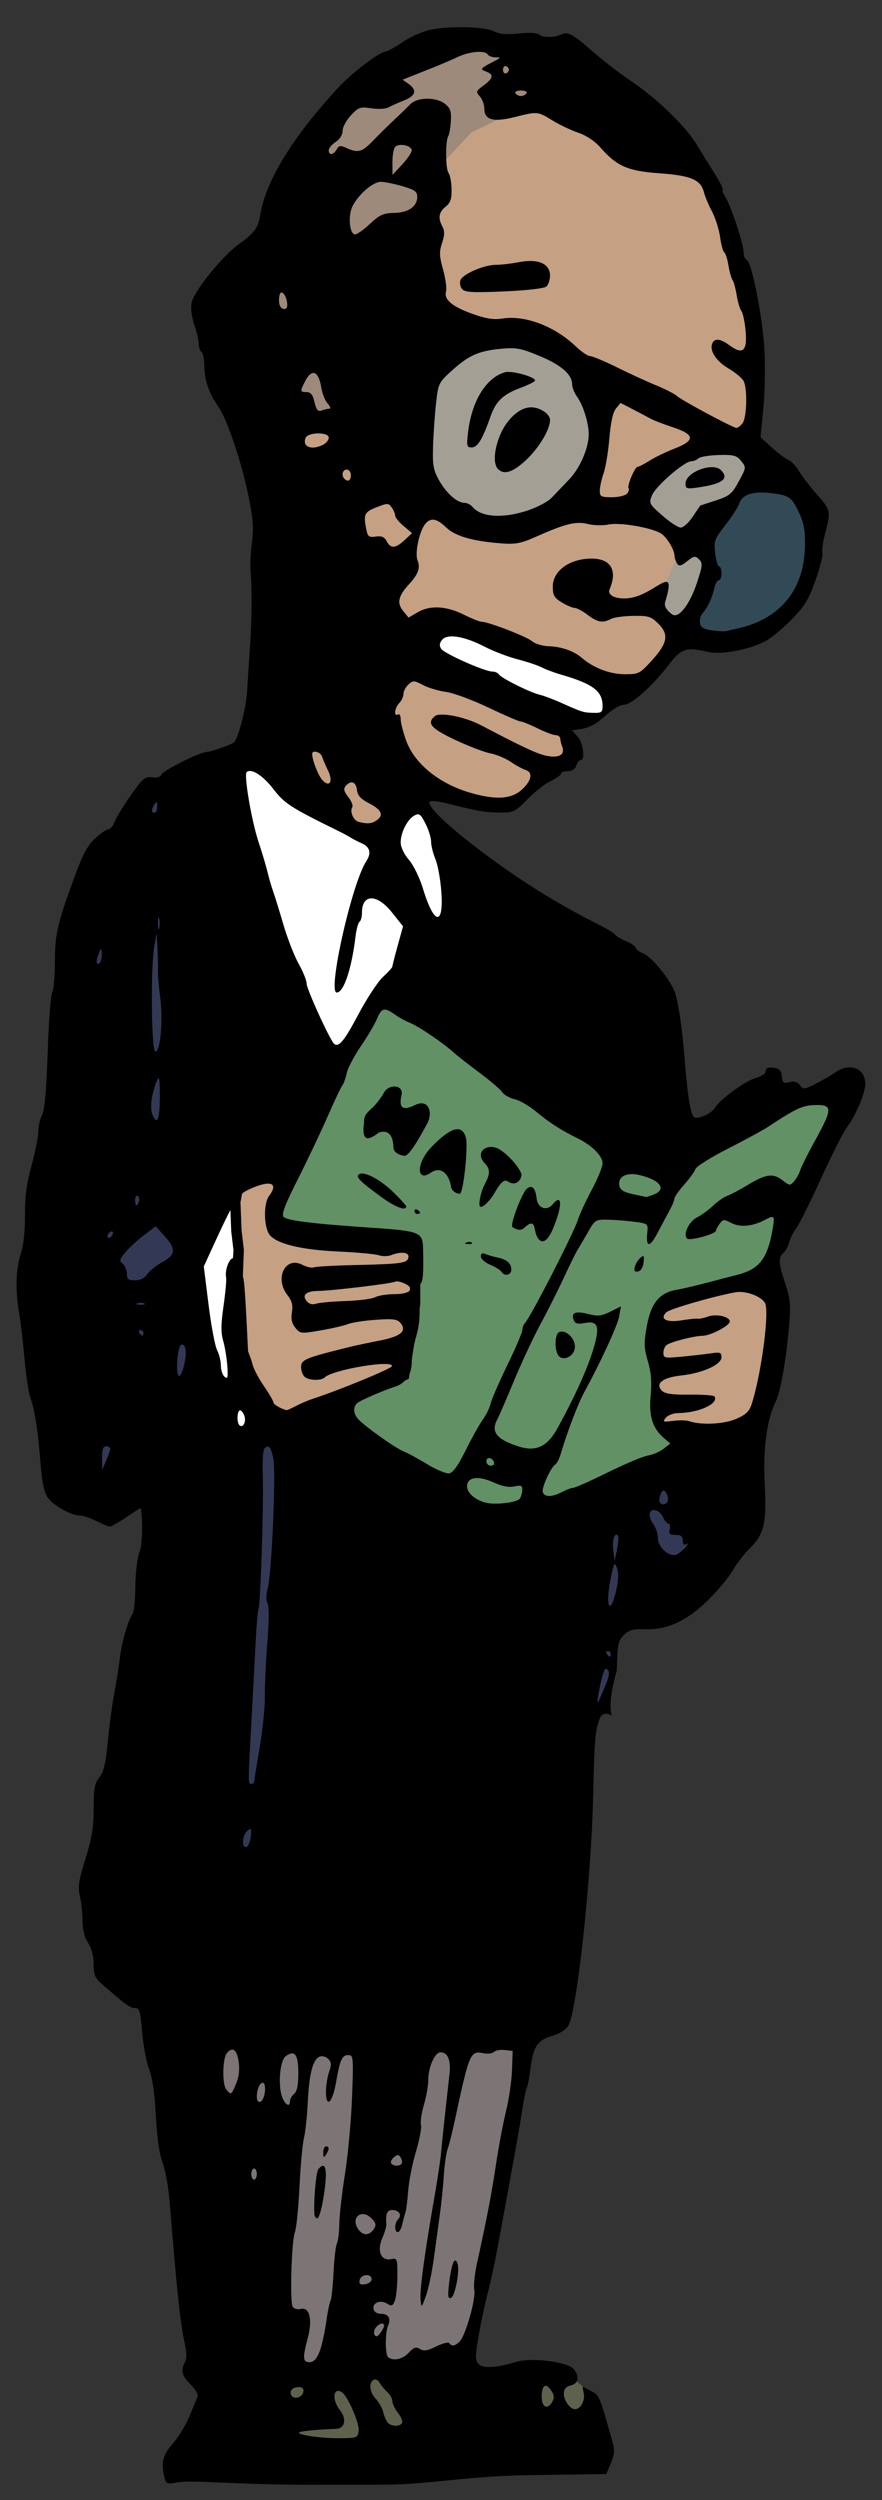 <?xml version="1.0" encoding="UTF-8"?>
<svg width="90mm" height="255mm" version="1.1" viewBox="0 0 318.9 903.54" xmlns="http://www.w3.org/2000/svg">
<rect x="0" y="0" width="318.9" height="903.54" fill="#333333" stroke="none"/>
<g transform="translate(-242 -54.583)">
<path d="m419.92 284.2-23.856-6.958-3.976 16.898 55.664 21.868 8.946-0.994 4.915-4.764 1.049-6.17z" fill="#fff"/>
<path d="m390.68 341.97-13.461 16.521-26.311-17.133-17.133-15.297-13.461 15.909 37.936 99.736 7.954-6.119 20.192-25.699 39.772-20.192-27.534-36.713z" fill="#fff"/>
<path d="m404.02 66.51-45.724 31.808-38.766 101.39 16.898 7.952 19.88 52.682-13.916 69.58 9.94 13.916 21.868 10.934 17.892-9.94 7.952-3.976 18.886 4.97h8.946l12.922-13.916 8.946-2.982-1.988-7.952-64.61-30.814 15.904-11.928 38.766 11.928 30.814 14.91 14.91-12.922 17.892-30.814-4.97-8.946 17.892-23.856 0.994-33.796-5.964-46.718-19.88-39.76-59.64-31.808z" fill="#c5a083"/>
<path d="m431.2 71.763-30.682-3.409-30.682 24.716-21.307 16.193-2.557 27.273-22.159 28.125 19.602 62.216 3.409-21.307 35.795-2.557 10.227-65.625 6.818-21.307 12.784-13.636 31.534-15.341z" fill="#9e8a7a"/>
<path d="m320.93 483.31-12.238 33.653 17.744 66.083 11.014-19.58-9.79-19.58-1.836-29.982 1.224-14.685 0.612-23.863z" fill="#fff"/>
<path d="m406.01 409.44-27.832 6.958-29.82 54.67-13.916 70.574 58.646 50.694 31.808 13.916 76.538-33.796 15.904-6.958 4.97-42.742-0.994-11.928 26.838-61.628-46.718 9.94-24.85 10.934s-68.586-61.628-70.574-60.634z" fill="#619165"/>
<path d="m347.36 469.08-5.964 24.85 1.988 5.964 48.706 3.976v21.868l-3.976 25.844-45.724 18.886-11.928-15.904c-0.851-12.698-1.702-39.128-2.553-38.095l0.39-10.108-0.819-6.884-0.416-10.511 2.404-12.928z" fill="#c5a083" stroke="#000" stroke-width="3.75"/>
<path d="m520.32 517.79 1.988 21.868-9.94 36.778-26.838-0.994-6.958-9.94 0.994-33.796 2.982-6.958z" fill="#c5a083"/>
<path d="m310.58 336.88-15.904 4.97-20.874 44.73-15.904 118.29 8.946 80.514 13.916 10.934 37.772-1.988v151.09l98.406 23.856 16.898-91.448 27.832-6.958 2.982-27.832 40.754-26.838-9.94-32.802-25.844 7.952-79.52 32.802-24.85-54.67-30.814 4.97-10.934 3.976-14.91-48.706 13.916-81.508 22.862-11.928z" fill="#333854"/>
<path d="m320.32 782.52-11.014 50.174 14.073 70.366 32.43 9.178 53.845-4.283 14.073-59.964 12.238-85.663z" fill="#7d7575"/>
<path d="m408.43 907.95-33.041 3.059-44.667-0.612 0.612 33.041 125.43-5.507-2.447-19.58-6.731-5.507-23.863 2.447z" fill="#5f614c"/>
<path d="m506.09 214.55-17.307 3.205-12.82 8.974-4.487 6.41 2.564 5.769 16.666 12.179 6.41 3.205-8.974-1.282-7.692 17.307 1.282 7.051 16.025 8.333 21.794-3.846 14.102-12.82 2.564-30.128-14.743-12.82z" fill="#2ca1d8" opacity=".216"/>
<path d="m435.58 176.09-32.051 2.564-16.666 26.282 12.82 30.769 15.384 9.615 33.333-6.41 5.769-10.897 5.769-29.487-12.179-14.743z" fill="#2ca1d8" opacity=".216"/>
<path d="m301.52 950.15c-1.425-5.323-0.7-8.383 2.937-12.395 1.978-2.182 4.705-6.668 6.059-9.967s2.691-6.516 2.97-7.147c0.279-0.631-0.872-2.559-2.559-4.285-3.256-3.33-3.689-5.039-2.054-8.094 0.689-1.287 0.672-3.416-0.053-6.651-1.625-7.252-2.878-18.986-5.481-51.324-0.42-5.225-1.568-11.571-2.55-14.103-1.168-3.012-2.008-8.852-2.43-16.897-0.426-8.12-1.257-13.857-2.446-16.897-0.99-2.531-2.123-8.54-2.517-13.353-0.618-7.542-0.969-8.75-2.542-8.75-1.779 0-3.06-0.907-11.104-7.866-3.474-3.006-3.892-3.863-3.898-8-4e-3 -2.941-0.732-5.73-1.993-7.634-1.301-1.964-1.997-4.726-2.017-8-0.017-2.75-0.449-6.8-0.961-9-0.774-3.33-0.436-5.583 2.024-13.46 2.316-7.416 2.954-11.33 2.954-18.115 0-7.249 0.338-9.084 2.078-11.296 1.593-2.026 2.302-5.029 3.04-12.885 0.529-5.634 1.603-13.618 2.385-17.743s1.706-9.975 2.052-13c0.616-5.39 2.992-13.436 4.602-15.585 0.447-0.596 0.865-5.096 0.929-10 0.065-4.962 0.719-10.368 1.475-12.192 1.065-2.57 1.313-10.955 0.47-15.906-0.017-0.1-2.326 1.362-5.132 3.25-2.805 1.888-5.523 3.432-6.04 3.432s-2.704-0.9-4.86-2-4.856-2-6-2c-3.242 0-9.786-3.744-11.735-6.714-1.193-1.817-1.996-5.781-2.48-12.237-0.85-11.353-2.099-19.437-3.638-23.549-0.617-1.65-1.571-7.95-2.119-14s-1.421-13.475-1.939-16.5c-1.433-8.352-1.242-15.959 0.54-21.5 1.016-3.162 1.584-8.309 1.544-14-0.046-6.582 0.593-11.418 2.381-18 1.345-4.95 2.445-10.485 2.445-12.3 3.9e-4 -1.815 0.613-4.515 1.362-6 0.932-1.849 1.57-8.964 2.022-22.557 0.363-10.921 1.1-20.679 1.638-21.684 0.538-1.005 0.978-5.98 0.978-11.055 0-9.963 0.904-13.862 7.163-30.904 2.94-8.005 4.699-11.272 7.402-13.75 1.95-1.788 4.097-3.25 4.771-3.25 0.674 0 1.7-1.238 2.28-2.75 0.58-1.512 3.218-5.829 5.861-9.593 4.292-6.111 5.107-6.798 7.625-6.429 1.762 0.259 3.014-0.093 3.338-0.937 0.592-1.542 14.151-8.292 16.658-8.292 1.404 0 8.8-2.655 9.69-3.478 1.557-1.44 4.391-12.562 4.72-18.522 0.228-4.125 0.675-11.1 0.995-15.5 0.696-9.587 0.81-21.372 0.264-27.362-0.219-2.399-9e-3 -7.265 0.467-10.812 0.69-5.152 0.444-8.501-1.224-16.638-2.628-12.821-7.88-28.286-11.126-32.76-3.19-4.398-4.886-9.496-4.886-14.689 0-2.266-0.45-4.398-1-4.738s-1-1.636-1-2.881c0-1.245-0.722-4.383-1.605-6.974-0.97-2.846-1.355-5.984-0.974-7.928 0.819-4.171 11.093-16.911 17.059-21.153 5.622-3.997 7.046-5.951 7.786-10.684 1.909-12.21 11.956-28.5 28.562-46.311 4.713-5.054 14.638-12.57 16.601-12.57 0.604 0 3.453-1.587 6.333-3.526 3.031-2.042 7.436-3.943 10.463-4.517 7.23-1.371 19.486-0.997 22.655 0.692 1.87 0.997 4.391 1.216 8.797 0.765 4.817-0.493 6.681-0.278 8.473 0.977 9.815 1.603 5.491-5.703 17.103 4.49 4.263 3.77 11.013 9.016 15 11.657 9.048 5.996 19.815 16.392 23.78 22.961 1.66 2.75 4.565 7.454 6.456 10.454 1.891 3 3.228 5.664 2.971 5.92s0.177 1.447 0.962 2.646c1.959 2.99 6.578 16.976 6.578 19.917 0 1.318 0.494 2.56 1.098 2.761 1.801 0.6 5.731 20.318 6.421 32.218 0.354 6.095 0.184 15.771-0.377 21.501l-1.02 10.418 4.189 3.795c2.304 2.087 4.954 4.06 5.889 4.383s2.713 2.226 3.95 4.228c1.238 2.002 4.185 5.819 6.55 8.482 4.78 5.381 4.896 5.954 2.806 13.774-0.808 3.025-1.255 6.185-0.993 7.022 0.262 0.837-0.866 5.319-2.507 9.959-2.504 7.081-3.91 9.381-8.745 14.306-3.169 3.228-7.497 6.767-9.617 7.865-5.719 2.961-15.804 4.831-20.354 3.775-8.106-1.882-9.699-1.379-14.226 4.489-6.139 7.958-13.57 14.583-16.355 14.583-1.385 0-4.191 1.675-6.729 4.018-2.897 2.674-5.644 4.224-8.214 4.635l-3.861 0.617 2.047 2.179c2.065 2.198 2.893 8.55 1.115 8.55-0.513 0-1.218 0.9-1.567 2-0.406 1.278-1.513 2-3.067 2-1.338 0-2.433 0.399-2.433 0.886s-1.668 1.677-3.706 2.644c-2.038 0.967-5.834 3.943-8.435 6.614-4.505 4.625-4.981 4.853-10.044 4.812-5.306-0.043-8.222-0.55-19.062-3.311-3.161-0.805-5.989-1.073-6.284-0.595-1.012 1.637 7.008 9.217 20.016 18.919 13.543 10.1 26.765 18.287 41.245 25.538 2.877 1.44 5.495 3.047 5.818 3.571 0.324 0.524 2.133 1.597 4.02 2.386 1.887 0.789 3.432 1.852 3.432 2.364s1.27 1.456 2.822 2.099c2.931 1.214 9.531 9.241 11.193 13.614 1.282 3.373 2.799 13.197 3.545 22.96 1.095 14.345 2.266 21.774 3.556 22.571 1.441 0.891 6.383-1.369 7.585-3.468 1.648-2.878 10.937-9.688 14.55-10.666 2.254-0.61 3.75-1.625 3.75-2.543 0-1.077 0.812-1.435 2.75-1.211 2.161 0.249 2.818 0.906 3.067 3.069 0.274 2.384 0.649 2.669 2.801 2.129 1.733-0.435 2.868-0.099 3.752 1.11 1.192 1.63 1.533 1.6 5.699-0.509 2.437-1.234 5.625-3.084 7.085-4.113 5.194-3.658 10.846-1.535 10.846 4.075 0 3.393-3.362 11.38-6.631 15.753-1.315 1.759-5.517 10.06-9.338 18.448-3.821 8.388-7.847 16.467-8.945 17.952s-2.286 3.853-2.639 5.261c-0.353 1.408-1.273 3.083-2.044 3.723-1.906 1.582-1.766 3.9 0.672 11.138 1.744 5.178 1.969 7.518 1.411 14.718-0.895 11.552-3.137 24.474-4.826 27.82-3.245 6.427-4.696 17.137-4.024 29.702 0.765 14.306-0.179 18.334-5.526 23.58-1.985 1.947-4.734 5.518-6.109 7.936-1.375 2.417-5.398 7.237-8.941 10.709-7.62 7.469-14.674 10.695-22.838 10.444-4.289-0.132-5.705 0.264-7.552 2.11-2.039 2.039-2.297 3.354-2.503 12.767-3.675 12.593-1.76 16.39-1.76 16.39-1.212-1.006-3.526-1.182-4.311 0.751-1.753 4.314-2.006 7.23-2.507 28.857-0.693 29.934-5.928 77.814-9.026 82.541-0.859 1.311-3.278 2.839-5.4 3.41-5.483 1.476-7.213 3.897-8.143 11.392-0.443 3.574-1.073 6.93-1.399 7.458-0.326 0.528-1.057 4.05-1.624 7.827-0.921 6.138-2.987 17.682-8.926 49.866-1.015 5.5-2.622 12.925-3.571 16.5-0.949 3.575-2.417 10.423-3.261 15.217-1.288 7.312-1.319 8.978-0.193 10.335 1.507 1.816 6.425 1.581 13.688-0.654 5.588-1.72 18.996 9e-3 20.966 2.702 2.042 2.793 1.563 5.117-1.197 5.81-1.801 0.452-2.5 1.301-2.5 3.037 0 2.359 2.3 5.552 4 5.552 1.963 0 3.721-3.008 3.237-5.539l-0.507-2.652 3.033 1.569c3.107 1.607 3.016 1.395 7.622 17.636 1.105 3.897 1.053 5.055-0.378 8.468l-1.658 3.954-26.925 0.371c-22.841 0.315-34.189 2.946-50.278 3.42-1.925 0.057-19.646 0.092-30.646 0.079-26.322-0.032-42.06-1.823-47.104-0.863-3.776 0.719-4.155 0.592-4.736-1.581zm70.155-17.134c0.318-2.714-4.027-12.624-6.096-13.902-3.174-1.961-3.64 2.732-0.65 6.534 2.505 3.184 1.8 6.603-1.386 6.719-6.647 0.242-12.937 0.841-13.369 1.274-0.901 0.901 7.968 2.188 14.627 2.122 6.352-0.062 6.569-0.149 6.874-2.747zm15.692-2.738c0.343-0.555-0.305-2.191-1.441-3.635-1.136-1.444-2.065-3.365-2.065-4.268 0-0.904-0.787-2.349-1.75-3.213-0.963-0.863-2.228-2.392-2.812-3.397-0.614-1.057-1.563-1.518-2.25-1.094-1.825 1.128-1.413 4.458 0.851 6.888 1.121 1.204 2.308 3.322 2.638 4.708 0.33 1.386 1.042 3.082 1.584 3.77 1.183 1.502 4.375 1.648 5.246 0.24zm54.411-7.836c0.712-1.33 0.563-2.452-0.533-4.017-1.996-2.85-3.384-1.857-3.384 2.421 0 3.841 2.229 4.75 3.917 1.596zm-90.105-3.416c0.229-1.187-0.304-1.738-1.679-1.738-2.293 0-3.563 1.494-2.598 3.055 0.973 1.575 3.894 0.676 4.278-1.317zm5.738-14.203c0.796-1.905 1.904-6.683 2.462-10.616s1.298-7.611 1.645-8.173 0.828-5.107 1.069-10.102c0.241-4.995 0.798-9.77 1.238-10.613s0.825-4.007 0.855-7.032c0.03-3.025 0.951-11.125 2.046-18 1.095-6.875 2.248-19.362 2.562-27.75 0.542-14.49 0.476-15.25-1.321-15.25-2.3 0-3.03 1.616-4.482 9.923-1.291 7.382-3.623 9.513-3.623 3.31 0-2.164 0.508-5.39 1.128-7.17 0.909-2.607 0.846-3.517-0.322-4.686-0.798-0.798-2.174-1.173-3.058-0.833-2.473 0.949-3.814 6.046-4.326 16.434-0.257 5.212-0.878 11.062-1.382 13-0.503 1.938-1.229 9.823-1.612 17.523s-1.129 15.125-1.658 16.5c-1.235 3.214-1.888 25.191-0.801 26.95 0.464 0.751 1.722 1.103 2.869 0.803 3.208-0.839 4.365 3.804 2.6 10.434-1.944 7.301-1.838 8.813 0.613 8.813 1.395 0 2.514-1.108 3.499-3.465zm-1.693-49.786c-0.449-3.924 0.508-15.438 1.371-16.5 2.915-3.584 3.539 0.682 1.669 11.418-0.606 3.483-1.506 6.332-2 6.332-0.494 0-0.962-0.562-1.04-1.25zm3.158-22.5c-8e-3 -1.238 0.435-2.25 0.985-2.25 1.253 0 1.253 1.061 0 3-0.784 1.213-0.972 1.069-0.985-0.75zm30.925 72.313c1.846-1.965 2.63-2.224 4.053-1.335 1.366 0.853 2.696 0.64 5.899-0.945 2.275-1.125 4.381-1.649 4.681-1.165 0.793 1.283 2.082 1.083 3.747-0.581 2.157-2.157 5.943-15.473 5.305-18.662-0.302-1.508 0.131-5.81 0.961-9.559 3.486-15.743 5.351-25.444 6.887-35.817 0.895-6.05 2.513-14.627 3.595-19.059 1.082-4.433 2.071-11.183 2.2-15l0.233-6.941-2.872-0.328c-1.579-0.18-3.333 0.133-3.896 0.696-0.563 0.563-2.235 0.782-3.715 0.486-4.893-0.979-5.114-0.457-10.627 25.146-0.829 3.85-1.919 8.125-2.421 9.5-0.503 1.375-1.113 5.65-1.357 9.5-0.244 3.85-0.885 10.15-1.424 14-0.539 3.85-1.525 11.05-2.19 16-0.666 4.95-1.95 11.025-2.854 13.5-1.635 4.476-1.646 4.483-1.949 1.365-0.329-3.385 1.437-16.499 4.898-36.366 1.198-6.875 2.324-14.3 2.503-16.5s0.827-8.5 1.439-14 1.349-12.15 1.637-14.779c0.538-4.912-0.651-7.721-3.27-7.721-1.996 0-4.403 5.34-4.403 9.769 0 2.127-0.711 6.263-1.58 9.189-0.869 2.926-1.353 6.191-1.075 7.254 0.278 1.063-0.542 5.434-1.823 9.713s-2.542 10.659-2.802 14.177-0.717 7.072-1.013 7.897-0.811 2.737-1.142 4.25-1.044 2.75-1.583 2.75c-1.336 0-1.243-3.338 0.132-4.713 1.468-1.468 0.266-3.287-2.172-3.287-1.841 0-2.447 1.43-2.118 5 0.076 0.825-0.572 3.134-1.441 5.132-2.025 4.656-0.52 8.319 3.131 7.621 2.259-0.432 2.334-0.231 2.298 6.134-0.021 3.619-0.429 7.609-0.907 8.866-0.739 1.943-1.151 2.109-2.754 1.108-2.424-1.514-5.398-0.382-4.956 1.885 0.211 1.082 1.263 1.761 2.748 1.775 2.671 0.024 3.63 1.652 2.51 4.261-1.119 2.606-1.085 10.619 0.048 11.452 1.97 1.447 5.191 0.724 7.441-1.671zm14.595-25.201c0.848-7.024 1.985-9.757 2.982-7.169 0.972 2.522-0.814 12.073-2.354 12.586-1.065 0.354-1.192-0.744-0.628-5.417zm-23.536 15.447c0-1.296-1.651-0.935-2.964 0.647-0.665 0.801-0.876 1.994-0.47 2.651 0.532 0.861 1.116 0.68 2.086-0.647 0.741-1.013 1.347-2.207 1.347-2.651zm-4.5-16.809c0-2.169-3.901-1.87-4.325 0.331-0.273 1.42 0.172 1.757 1.986 1.5 1.286-0.182 2.339-1.006 2.339-1.831zm0.879-18.236c0.862-1.369 0.659-2.171-0.96-3.789-3.584-3.584-7.655-0.184-4.749 3.965 1.723 2.46 4.094 2.387 5.708-0.176zm-42.379-19.764c0-1.1-0.45-2-1-2s-1 0.9-1 2 0.45 2 1 2 1-0.9 1-2zm52.375-3.798c0.271-0.439 0.107-1.422-0.365-2.186-0.707-1.143-1.134-1.159-2.423-0.089-0.861 0.714-1.319 1.698-1.017 2.186 0.682 1.104 3.142 1.161 3.805 0.089zm-40.375-22.58c0-0.758 0.675-1.938 1.5-2.622 1.042-0.864 1.5-3.162 1.5-7.516 0-6.746-1.289-8.456-4.567-6.059-2.106 1.54-2.863 10.581-1.241 14.824 1.104 2.889 2.808 3.722 2.808 1.372zm-9.607-1.204c0.899-2.341 0.736-5.418-0.286-5.418-1.083 0-2.107 2.469-2.107 5.082 0 2.318 1.549 2.536 2.393 0.336zm-9.875-5.116c1.045-2.501 1.336-5.09 0.9-8-0.654-4.359-2.219-5.451-4.271-2.979-1.582 1.906-1.711 11.292-0.182 13.135 1.735 2.091 1.793 2.056 3.553-2.156zm5.309-89.316c0.289-2.962 0.14-3.204-1.25-2.05-1.894 1.572-2.167 6.424-0.327 5.82 0.688-0.226 1.397-1.922 1.577-3.77zm1.173-19.625c0-0.351 0.899-5.906 1.997-12.344 1.098-6.438 1.957-14.813 1.907-18.611-0.049-3.799 0.356-12.532 0.901-19.406 0.617-7.793 0.638-13.161 0.054-14.256-0.591-1.109-0.555-3.135 0.098-5.5 1.416-5.13 3.03-42.369 2.028-46.81-0.952-4.22-1.454-4.881-2.989-3.932-0.756 0.467-1.038 3.932-0.843 10.35 0.328 10.804-0.846 46.841-1.564 48.003-0.255 0.412-0.72 5.901-1.034 12.198-0.314 6.296-1.009 19.323-1.544 28.948-1.22 21.922-1.22 22-0.012 22 0.55 0 1-0.288 1-0.639zm125.01-30.191c0.881-2.296 4.101-8.45 3.102-10.027-0.977-1.543-1.55-0.828-2.49 3.107-1.175 4.917-2.171 10.984-0.611 6.92zm3.992-16.17c0-0.55-0.477-1-1.059-1s-0.781 0.45-0.441 1 0.816 1 1.059 1 0.441-0.45 0.441-1zm2.015-23.267c0.756-3.44 0.826-6.089 0.204-7.731-0.87-2.296-1.039-2.068-2.083 2.799-1.377 6.419-1.474 11.526-0.204 10.741 0.513-0.317 1.45-2.931 2.083-5.809zm0.508-19.544c-1.218-1.218-2.119 1.822-1.645 5.548l0.479 3.763 0.899-4.34c0.494-2.387 0.615-4.624 0.268-4.971zm24.56 4.174c0.907-1.118 0.968-1.476 0.168-0.996-0.838 0.504-1.25 0.073-1.25-1.308 0-1.554-0.642-2.059-2.617-2.059-2.124 0-2.518-0.376-2.094-2 0.288-1.1 0.105-2-0.405-2s-1.44-1.125-2.067-2.5c-1.309-2.872-4.835-3.425-4.786-0.75 0.018 0.963 0.693 2.623 1.5 3.691 0.808 1.068 1.468 3.172 1.468 4.677 0 3.52 4.402 7.272 6.939 5.914 0.949-0.508 2.363-1.709 3.143-2.67zm-59.991-17.476c0.483-0.763 0.885-2.21 0.893-3.216 0.013-1.503-0.506-1.715-2.904-1.188-1.963 0.431-4.417-0.041-7.492-1.442-5.59-2.546-9.589-1.94-9.589 1.453 0 2.276 2.815 4.784 6.542 5.829 3.417 0.958 11.628 0.019 12.55-1.436zm53.353 1.204c0.686-1.109-0.36-4.09-1.435-4.09-0.969 0-1.992 3.684-1.234 4.442 0.833 0.833 2.034 0.675 2.669-0.352zm-38.08-3.596c1.575-0.822 3.387-1.494 4.026-1.494s6.269-2.512 12.511-5.583 12.78-5.816 14.53-6.099c1.749-0.284 4.281-1.378 5.625-2.43l2.444-1.914-2.126-1.796c-4.267-3.605-5.68-7.975-4.988-15.424 0.463-4.987 0.19-8.401-1.001-12.497-1.417-4.875-1.469-6.582-0.385-12.65 1.484-8.306 4.53-12.081 10.598-13.138 2.145-0.374 7.276-1.572 11.4-2.663s8.861-2.323 10.524-2.738c8.412-2.098 11.302-6.006 13.179-17.817 0.566-3.565 0.214-3.811-2.995-2.094-4.383 2.345-8.925 2.783-12.062 1.161-2.776-1.436-3.1-1.417-4.324 0.257-0.727 0.995-1.323 2.107-1.323 2.472 0 1.203-9.458 3.791-10.445 2.858-1.546-1.462 0.728-6.273 3.621-7.659 1.446-0.693 4.046-2.584 5.778-4.201 1.732-1.617 4.016-3.216 5.078-3.553 1.061-0.337 4.499-2.16 7.64-4.051 6.55-3.944 9.046-4.236 12.565-1.468 2.364 1.859 2.592 1.873 4.017 0.25 0.831-0.947 1.817-2.727 2.192-3.956s2.931-6.314 5.682-11.3c6.09-11.039 6.043-12.525-0.394-12.305-4.542 0.155-6.695 1.161-17.019 7.954-1.767 1.163-8.255 4.68-14.417 7.816-6.162 3.136-11.447 6.46-11.743 7.386-0.297 0.926-2.118 3.453-4.046 5.615-1.929 2.162-3.509 4.412-3.513 5-3e-3 0.588-0.744 2.418-1.646 4.068-0.902 1.65-2.889 5.376-4.416 8.281-2.889 5.495-4.308 5.475-3.755-0.053 0.318-3.176 0.243-3.238-4.677-3.89-2.75-0.364-7.066-0.702-9.591-0.75-4.463-0.085-4.666 0.045-7.28 4.662-1.479 2.612-3.131 5.425-3.672 6.25-0.541 0.825-2.762 5.325-4.935 10s-6.021 12.325-8.549 17-6.837 13.9-9.575 20.5-5.41 12.781-5.938 13.736c-2.447 4.429-0.345 7.186 7.419 9.732 6.555 2.149 10.639 0.252 14.444-6.71 6.107-11.172 10.503-20.838 12.683-27.892 2.677-8.659 2.01-10.874-2.991-9.936-2.535 0.476-3.43 0.231-3.931-1.075-1.024-2.668 0.587-3.354 5.15-2.196 3.569 0.906 4.817 0.777 8.072-0.833l3.85-1.905-0.692 3.783c-0.577 3.157-6.875 16.816-12.355 26.795-2.45 4.461-6.22 14.275-8.727 22.714-0.525 1.768-1.394 3.486-1.932 3.818-1.698 1.049-5.112 8.601-4.55 10.065 0.696 1.814 3.365 1.775 6.965-0.103zm-1.757-50.076c-1.082-2.821-0.643-7.191 0.778-7.736 2.341-0.898 5.615 2.173 5.615 5.267 0 3.869-5.1 5.838-6.393 2.469zm28.079-31.327c0.291-1.114 1.194-2.577 2.007-3.251 1.254-1.041 1.426-0.783 1.142 1.709-0.202 1.769-0.999 3.06-2.007 3.251-1.242 0.235-1.535-0.204-1.142-1.709zm-61.186 66.357c2.2-4.429 4.983-9.406 6.184-11.061 1.201-1.655 2.503-4.332 2.894-5.948 0.391-1.617 3.121-7.888 6.066-13.936 2.946-6.048 5.356-11.696 5.356-12.55 0-0.854 0.416-1.98 0.924-2.503 2.061-2.119 17.555-32.295 19.146-37.288 0.642-2.014 2.913-6.923 5.048-10.908s3.882-8.289 3.882-9.563c0-2.63-3.835-6.463-9-8.994-5.939-2.911-10.311-5.721-15.027-9.659-2.49-2.079-5.977-4.099-7.749-4.488-1.772-0.389-3.821-1.563-4.553-2.608-0.732-1.046-4.445-4.208-8.251-7.029-3.806-2.82-8.045-6.148-9.42-7.394-3.734-3.385-12.753-9.474-15.685-10.588-1.417-0.539-3.824-1.868-5.35-2.955-3.847-2.739-4.847-2.502-6.54 1.55-0.81 1.939-3.444 6.404-5.852 9.922-2.409 3.518-4.7 7.894-5.091 9.725s-1.109 3.822-1.594 4.427c-0.485 0.605-2.857 5.615-5.27 11.134-2.414 5.519-7.246 15.696-10.738 22.615-4.756 9.423-6.063 12.867-5.209 13.722 1.366 1.366 10.29 2.467 31.83 3.928 17.488 1.186 18.469 1.58 18.603 7.466 0.201 8.856-7e-3 11.841-0.888 12.721-0.536 0.536-0.747 3.771-0.471 7.216 0.334 4.157-0.041 8.11-1.121 11.825-0.892 3.07-1.623 7.34-1.623 9.489 0 4.291-2.403 7.687-6.216 8.787-2.468 0.712-10.349 4.028-12.784 5.38-2.24 1.243-2.405 4.013-0.374 6.257 2.419 2.673 13.641 10.632 16.55 11.738 1.282 0.487 5.029 2.523 8.327 4.523 3.298 2 6.897 3.516 7.997 3.369 1.396-0.187 3.207-2.699 6-8.32zm12.937-64.55c-0.375-0.606-2.201-1.737-4.059-2.513-1.858-0.776-3.378-2.128-3.378-3.005 0-1.131 0.508-1.38 1.75-0.858 0.963 0.405 2.875 0.963 4.25 1.241 3.371 0.682 5 2.102 5 4.36 0 2.033-2.456 2.567-3.563 0.776zm-12.624-10.581c0.722-0.289 1.584-0.253 1.917 0.079 0.332 0.332-0.258 0.569-1.312 0.525-1.165-0.048-1.402-0.285-0.604-0.604zm25.175-2.849c-0.805-2.117-0.257-6.322-4.44-2.298-1.381 1.329-3.778-0.067-4.147-0.435-0.899-0.899 3.444-12.361 5.252-13.861 1.84-1.527 3.1-0.23 3.52 3.627 0.376 3.451 3.659 4.613 5.787 2.048 3.592-4.328 3.564 0.731-0.05 9.162-2.078 4.847-4.477 5.559-5.922 1.758zm-43.988-8.527c0-0.582 0.45-0.781 1-0.441s1 0.816 1 1.059-0.45 0.441-1 0.441-1-0.477-1-1.059zm-11.988-5.046c-7.62-5.576-9.189-7.119-8.223-8.085 1.526-1.526 7.471 1.434 12.375 6.161 2.66 2.564 4.836 4.969 4.836 5.345 0 1.752-3.998 0.231-8.988-3.421zm35.607 3.298c-0.392-0.634 0.021-3.3 0.919-5.923 1.086-3.174 4.124-6.172 1.03-9.384-4.186-4.347 0.871-7.7 5.061-5.261 3.017 1.756 6.931 6.065 7.971 8.775 0.453 1.181-1.222 5.225-4.954 2.814-2.173-1.404-4.434 4.318-6.165 6.381-2.047 2.438-3.398 3.347-3.861 2.598zm-10.443-7.168c-0.365-3.162-2.974-7.912-7.409-4.844-5.054 3.495-5.31-3.517 0.483-9.475 6.972-7.17 11.079-8.226 12.347-3.174 0.84 3.346-0.907 19.746-2.147 20.155-0.577 0.19-3.038-0.618-3.274-2.662zm-20.787-13.972c-0.12-5.871-3.066-6.329-5.407-5.377 0 0-3.09 2.637-4.483 1.823-1.591-0.93-0.697-5.485-0.697-5.485-0.383-3.011 2.048-4.317 3.62-6.008 1.283-1.379 2.853-3.52 3.49-4.757 1.694-3.294 7.272-3.046 6.402 0.775-1.123 4.938 0.595 5.733 4.894 3.625 4.866-2.386 6.54 2.648 4.411 6.649-4.176 7.846-6.874 11.702-8.188 11.702-0.78 0-3.999-0.776-4.043-2.947zm-102.39 108.83c0-0.487-0.675-0.885-1.5-0.885-1.104 0-1.49 1.121-1.461 4.25l0.039 4.25 1.461-3.365c0.803-1.851 1.461-3.763 1.461-4.25zm138.77 4.927c-0.618-1.854-2.771-2.162-2.771-0.396 0 0.871 0.713 1.583 1.583 1.583 0.871 0 1.405-0.534 1.188-1.188zm-90.239-16.712c-0.367-1.155-1.086-2.101-1.599-2.101-1.072 0-1.274 4.325-0.249 5.35 1.22 1.22 2.534-1.09 1.849-3.249zm177.7 1.016c3.538-1.516 4.808-2.704 5.652-5.286 3.259-9.969 6.239-31.123 5.077-36.037-0.625-2.644-6.921-5.21-10.958-4.466-8.03 1.481-23.717 6.031-24.957 7.239-2.522 2.457 0.098 3.8 5.632 2.887 2.654-0.438 5.227-0.697 5.719-0.577s2.196-0.235 3.787-0.79c3.021-1.053 7.819 0.045 7.819 1.79 0 1.495-6.878 5.12-9.807 5.168-3.073 0.05-11.076 2.073-12.943 3.272-0.688 0.441-1.25 1.728-1.25 2.86 0 1.937 0.394 2.02 6.75 1.41 3.712-0.356 8.438-0.898 10.5-1.204 3.257-0.484 3.75-0.297 3.75 1.421 0 2.659-6.744 5.719-14.5 6.579-6.838 0.759-9.608 2.94-7.02 5.528 1.115 1.115 3.686 1.477 10.021 1.409 4.686-0.05 8.726 0.241 8.978 0.648 1.608 2.602-5.701 5.954-13.106 6.01-1.72 0.013-3.745 0.772-4.5 1.686-1.249 1.512-1.012 1.615 2.628 1.138 2.2-0.288 4.785-0.248 5.745 0.088 4.297 1.506 12.544 1.131 16.984-0.772zm-158.99-4.741c1.728-0.894 4.293-1.998 5.7-2.455 9.592-3.114 28.553-10.905 28.873-11.863 0.831-2.493-21.287 1.184-24.264 4.034-1.361 1.303-5.938 1.122-7.35-0.291-0.66-0.66-1.2-2.18-1.2-3.379 0-2.779 1.433-3.372 18-7.439 1.925-0.473 6.61-1.463 10.411-2.202 7.612-1.479 9.95-3.436 7.553-6.324-1.189-1.433-2.643-1.626-8.942-1.187-4.137 0.288-8.647 0.98-10.022 1.537-1.375 0.557-5.825 1.587-9.89 2.29-7.18 1.241-7.44 1.214-9.183-0.937-1.273-1.572-1.633-3.204-1.24-5.625 0.414-2.548 0.017-4.093-1.567-6.107-4.827-6.137-0.881-14.259 5.355-11.023 1.525 0.791 3.381 1.205 4.123 0.92 0.743-0.285 7.099-0.651 14.126-0.814 17.719-0.411 19.679-0.68 20.083-2.759 0.369-1.905-2.576-2.289-6.307-0.824-1.1 0.432-3.125 0.431-4.5-1e-3 -1.375-0.433-7.9-1.034-14.5-1.335-12.94-0.591-21.461-2.55-24.555-5.644-2.417-2.417-2.717-11.542-0.477-14.504 3.548-4.691 0.392-5.794-6.976-2.437-4.574 2.084-5.442 3.476-14.495 23.245l-2.175 4.749 1.712 13.751c0.941 7.563 2.331 14.966 3.089 16.451 0.757 1.485 1.377 4.017 1.377 5.627 0 1.61 0.609 3.433 1.353 4.05 1.116 0.926 1.284 0.201 0.958-4.128-0.218-2.888-0.894-6.924-1.503-8.969-0.828-2.779-0.79-5.936 0.148-12.5 0.69-4.83 1.114-9.457 0.942-10.282-0.538-2.58 1.075-7 2.554-7 1.845 0 2.888 3.398 1.918 6.25-1.569 4.61-0.322 18.966 2.106 24.248 1.265 2.751 2.593 6.276 2.952 7.834 0.359 1.557 2.21 5.095 4.113 7.862 1.903 2.767 3.461 5.445 3.461 5.951 0 0.72 2.856 2.381 4.8 2.792 0.165 0.035 1.714-0.668 3.442-1.561zm-40.363-15.503c0.889-4.147 0.344-7.112-1.212-6.599-0.664 0.219-1.297 2.933-1.471 6.305-0.333 6.476 1.319 6.656 2.683 0.293zm-14.878-10.872c0-0.55-0.477-1-1.059-1s-0.781 0.45-0.441 1 0.816 1 1.059 1 0.441-0.45 0.441-1zm0.25-10.662c-0.688-0.277-1.812-0.277-2.5 0s-0.125 0.504 1.25 0.504 1.938-0.227 1.25-0.504zm72.878-0.85c4.745-0.158 9.553-0.782 10.684-1.387 1.131-0.605 4.288-1.101 7.015-1.101 5.703 0 7.557-2.048 3.519-3.888-1.373-0.625-2.883-0.898-3.357-0.605-1.055 0.652-23.19 3.305-27.876 3.341-4.285 0.033-5.906 1.491-4.09 3.679 0.873 1.052 2.056 1.375 3.408 0.93 1.138-0.375 5.952-0.811 10.698-0.969zm-71.699-9.738c0.848-1.238 3.23-3.151 5.293-4.252 4.922-2.627 5.168-4.77 1.069-9.308l-3.371-3.731-4.251 3.242c-2.338 1.783-5.354 4.553-6.702 6.155-2.136 2.539-2.259 3.071-0.959 4.151 0.82 0.681 1.492 2.308 1.492 3.615 0 1.965 0.511 2.378 2.943 2.378 1.929 0 3.475-0.776 4.486-2.25zm-12.429-14.868c0-0.55-0.45-0.722-1-0.382s-1 1.068-1 1.618 0.45 0.722 1 0.382 1-1.068 1-1.618zm9.349-11.35c0.31-0.807 0.133-1.734-0.393-2.059-0.526-0.325-0.956 0.336-0.956 1.468 0 2.415 0.556 2.658 1.349 0.591zm186.09-2.507c4.98-1.893 2.362-5.379-5.346-7.117-4.088-0.922-7.089 0.377-7.089 3.069 0 2.296 1.296 3.186 5.966 4.101 1.944 0.381 3.617 0.744 3.719 0.807 0.102 0.063 1.339-0.324 2.75-0.86zm-178.51-36.025c-0.04-6.215-0.23-7.072-1.108-5-1.979 4.669-2.604 10.045-1.453 12.485 1.715 3.634 2.615 1.002 2.56-7.485zm0.114-35.5c-0.516-3.85-0.873-8.125-0.795-9.5 0.079-1.375 7.5e-4 -4.975-0.174-8l-0.317-5.5-0.801 4.5c-1.378 7.744-1.142 37.768 0.301 38.256 1.845 0.623 2.921-11.281 1.785-19.756zm71.472 6.75c3.124-5.912 7.213-12.161 9.087-13.885 1.873-1.724 3.406-3.417 3.406-3.763s0.867-3.755 1.926-7.578l1.926-6.95-4.011-5.037c-5.417-6.804-10.841-6.752-10.841 0.103 0 1.508-0.392 2.983-0.871 3.279s-1.131 2.685-1.448 5.309c-1.427 11.784-4.275 20.271-6.803 20.271-3.41 0 5.484-39.517 10.678-47.445 1.964-2.998 1.365-5.21-1.78-6.568-1.252-0.54-2.951-1.41-3.776-1.933s-2.692-1.536-4.149-2.252c-17.7-8.7-19.799-10.05-23.918-15.389-3.82-4.951-8.067-7.611-9.641-6.038-1.026 1.026 1.819 17.665 4.296 25.125 1.278 3.85 2.754 8.8 3.28 11 0.526 2.2 1.442 5.35 2.035 7 0.593 1.65 2.263 7.05 3.711 12 1.448 4.95 3.927 11.305 5.509 14.122s2.877 6.049 2.877 7.182c0 1.696 6.643 16.574 9.371 20.988 1.713 2.772 3.756 0.638 9.136-9.542zm-92.577-22.059c-0.063-2.403-0.162-2.477-0.93-0.691-1.194 2.778-1.194 4.738 0 4 0.55-0.34 0.968-1.829 0.93-3.309zm20.76-12.941c-0.252-0.963-0.457-0.175-0.457 1.75s0.206 2.712 0.457 1.75c0.252-0.963 0.252-2.538 0-3.5zm102.01-9.645c-0.318-4.458-1.28-9.778-2.138-11.823-0.858-2.045-1.56-4.875-1.56-6.29s-0.914-4.363-2.03-6.551c-1.763-3.456-2.288-3.841-3.99-2.93-2.54 1.359-4.98 6.126-4.98 9.728 0 1.706 1.187 4.218 2.977 6.3 1.679 1.953 3.902 6.514 5.1 10.462 3.967 13.08 7.518 13.673 6.622 1.105zm-23.252-25.943c2.53-1.85 1.596-3.748-3.02-6.136-2.907-1.504-4.008-2.744-4.243-4.779-0.34-2.949-2.235-3.596-4.066-1.389-0.862 1.038-0.64 1.979 0.943 3.99 1.139 1.447 1.787 3.09 1.441 3.65-0.983 1.591 0.412 4.824 2.297 5.32 3.196 0.841 4.82 0.681 6.649-0.657zm-79.462-4.913c-0.012-1.819-0.201-1.963-0.985-0.75-1.253 1.939-1.253 3 0 3 0.55 0 0.993-1.012 0.985-2.25zm132.09-6.323c3.368-3.227 3.773-6.023 1-6.903-1.058-0.336-3.459-1.652-5.335-2.925-1.876-1.273-5.172-2.643-7.326-3.046-2.153-0.402-7.853-2.579-12.665-4.838-8.797-4.128-10.455-6.055-7.396-8.595 1.863-1.546 10.826 0.208 16.645 3.258 16.018 8.395 20.75 10.572 24.278 11.168 4.251 0.718 6.257-0.678 5.093-3.547-0.335-0.825-0.63-2.062-0.656-2.75-0.026-0.688-0.76-1.254-1.631-1.259-0.871-5e-3 -3.833-1.116-6.583-2.469s-5.52-2.474-6.156-2.491c-0.636-0.017-5.886-2.285-11.667-5.039s-12.686-5.298-15.344-5.653c-2.658-0.355-6.383-1.467-8.278-2.471-3.192-1.691-3.577-1.705-5.25-0.192-0.993 0.898-1.805 2.432-1.805 3.407s-0.675 2.449-1.5 3.274c-1.663 1.663-2.08 5.12-0.5 4.143 0.557-0.344 1 0.411 1 1.705 0 1.278 0.902 4.792 2.003 7.809 3.068 8.401 12.068 15.633 23.497 18.883 9.213 2.619 14.767 2.18 18.576-1.47zm-70.34-6.649c-0.885-1.803-1.848-4.065-2.141-5.028-0.513-1.687-3.595-2.538-3.595-0.993 0 2.196 2.156 7.759 3.646 9.405 2.646 2.924 4.061 0.632 2.09-3.384zm99.264-23.343c0-5.367-3.447-7.971-15-11.331-2.475-0.72-5.625-1.896-7-2.614-1.375-0.718-5.306-2.033-8.736-2.921s-8.783-2.937-11.897-4.552c-7.328-3.802-13.465-4.807-15.367-2.516-0.977 1.177-1.09 2.135-0.385 3.254 1.086 1.722 15.764 8.247 18.552 8.247 0.943 0 1.998 0.46 2.346 1.022 0.822 1.331 11.185 6.497 14.763 7.359 1.527 0.368 5.127 1.726 8 3.016 7.277 3.269 7.813 3.434 11.473 3.523 2.843 0.069 3.25-0.243 3.25-2.487zm17.582-16.184c5.904-6.425 6.527-9.602 2.647-13.483-2.693-2.693-3.586-2.977-9.13-2.899-3.38 0.048-7.005 0.547-8.056 1.109-2.95 1.579-4.892 1.239-8.454-1.477-1.803-1.375-3.91-2.502-4.683-2.504-0.773-2e-3 -2.868-0.895-4.656-1.985-2.74-1.671-3.25-2.572-3.25-5.746 4e-5 -5.248 5.214-9.459 12.425-10.034 8.128-0.648 11.276 3.62 8.115 11.005-1.131 2.643 3.767 4.198 8.945 2.838 8.338-2.189 15.433-12.175 11.114 1.892-0.589 1.919 1.829 3.9 2.667 4.428 2.334 1.472 6.313-3.729 8.916-11.659 1.988-6.055 2.061-6.923 0.699-8.285s-1.813-1.293-4.299 0.663c-2.289 1.801-2.933 1.939-3.664 0.785-0.487-0.77-0.893-1.985-0.902-2.7-0.028-2.368-3.002-7.123-5.187-8.292-3.908-2.091-14.815-3.881-18.666-3.062-2.014 0.428-5.379 0.351-7.478-0.172-4.298-1.071-8.074-0.148-18.684 4.566-5.472 2.431-7.449 2.816-12.5 2.436-10.466-0.788-16.757-2.592-20.048-5.751-3.447-3.308-5.588-3.671-7.568-1.285-2.108 2.541-3.807 10.433-2.81 13.057 1.1 2.893 0.346 5.028-3.109 8.804-3.858 4.216-4.401 6.743-2.068 9.611l1.944 2.389 3.266-1.917c4.454-2.614 10.318-2.328 16.638 0.811 2.885 1.433 5.81 2.603 6.5 2.601 2.388-9e-3 16.263 5.338 18.255 7.035 1.1 0.937 3.796 1.754 5.991 1.815 4.585 0.128 9.124 1.716 12.009 4.201 4.23 3.644 10.004 5.865 15.358 5.909 5.135 0.042 5.541-0.154 9.723-4.706zm31.261-11.839c15.291-3.343 24.025-13.958 24.329-29.568 0.11-5.626-0.359-8.422-2.003-11.96-2.774-5.969-3.585-6.557-10.169-7.363-6.535-0.801-10.549 0.476-11.554 3.674-0.399 1.269-2.653 4.782-5.008 7.807-4.004 5.141-4.247 5.81-3.73 10.25 0.304 2.612 0.944 4.75 1.423 4.75s0.87 1.125 0.87 2.5-0.441 2.5-0.981 2.5-1.25 1.238-1.578 2.75c-0.752 3.467-2.556 7.343-4.245 9.125-0.717 0.756-1.167 2.331-1 3.5 0.233 1.636 1.224 2.264 4.303 2.729 2.2 0.332 4.604 0.443 5.343 0.246 0.739-0.197 2.539-0.619 4-0.939zm-120.43-31.922 2.709-2.511-3.063-2.578c-1.685-1.418-3.063-3.127-3.063-3.798 0-0.671-0.562-1.989-1.25-2.929-1.173-1.604-1.512-1.606-5.5-0.039-4.405 1.73-4.768 2.528-3.662 8.055 0.511 2.557 0.955 2.885 3.411 2.525 2.107-0.309 3.109 0.119 3.947 1.686 1.476 2.758 3.168 2.651 6.471-0.411zm104.2-8.489c1.456-2.2 2.7-4.013 2.764-4.028 0.064-0.015 2.592-0.839 5.617-1.831 4.908-1.608 5.796-2.346 8.252-6.858 2.721-4.998 2.731-5.082 0.865-7.386-1.648-2.035-2.683-2.309-8.159-2.157-3.45 0.096-6.742 0.643-7.315 1.217s-1.741 1.045-2.593 1.048c-2.467 8e-3 -12.776 8.919-14.147 12.23-1.211 2.923-1.101 3.142 3.675 7.35 2.707 2.386 5.704 4.355 6.658 4.376 0.955 0.021 2.927-1.762 4.383-3.962zm-2.619-11.953c0-4.104 9.823-7.824 12.8-4.847 3.075 3.075 0.653 4.947-8.05 6.225-4.365 0.641-4.75 0.529-4.75-1.378zm-57.398 9.847c3.679-1.188 7.614-3.258 9.032-4.75 1.381-1.454 4.235-4.444 6.341-6.644 3.887-4.061 7.03-11.352 7.02-16.285-8e-3 -4.002-1.956-10.342-4.108-13.369-1.038-1.46-1.887-3.537-1.887-4.615 0-3.586-3.908-7.006-11.726-10.26-6.809-2.834-8.466-3.148-13.927-2.638-8.065 0.753-11.764 2.387-17.794 7.859-4.829 4.382-4.966 4.664-5.765 11.899-0.45 4.076-0.934 11.01-1.075 15.41-0.219 6.824 0.089 8.623 2.095 12.24 2.621 4.726 6.558 8.259 9.204 8.259 0.958 0 2.304 0.677 2.991 1.504 3.065 3.693 10.777 4.24 19.599 1.39zm-10.402-15.094c-2.672-2.672-0.446-12.471 4.021-17.699 3.802-4.45 7.755-5.682 11.696-3.644 1.896 0.981 3.083 2.37 3.083 3.609 0 3.53-4.089 10.298-8.869 14.68-4.688 4.298-7.747 5.239-9.931 3.054zm-10.827-13.318c1.323-11.261 6.535-19.724 13.337-21.657 2.573-0.731 11.596 1.871 10.823 3.121-0.257 0.417-2.62 1.559-5.251 2.539-6.298 2.347-8.892 4.839-10.836 10.415-2.83 8.116-4.643 11.099-6.741 11.099-1.813 0-1.925-0.467-1.332-5.518zm57.496 22.176c0.613-0.738 0.866-1.589 0.564-1.892-0.726-0.726 2.234-7.765 3.266-7.77 0.441-2e-3 2.376-1.003 4.301-2.224 1.925-1.221 5.975-3.177 9-4.346 7.575-2.926 7.435-5.07-0.5-7.686-3.3-1.088-6.9-2.471-8-3.075-1.1-0.604-4.025-2.145-6.5-3.425l-4.5-2.328-1.66 2.044c-1.095 1.348-1.907 5.021-2.386 10.794-0.399 4.812-1.34 10.494-2.09 12.626-0.75 2.132-1.364 4.944-1.364 6.25 0 2.137 0.437 2.374 4.378 2.374 2.442 0 4.87-0.593 5.491-1.342zm-99.869-6.658c0-1.111-0.667-2-1.5-2-1.522 0-2.051 2.115-0.833 3.333 1.268 1.268 2.333 0.659 2.333-1.333zm-9.934-11.035c1.064-0.569 1.934-1.694 1.934-2.5 0-2.131-7.574-2.018-8.396 0.125-1.246 3.248 2.356 4.572 6.462 2.375zm151.54-7.715c1.577-2.077 1.833-12.558 0.374-15.284-0.56-1.047-2.963-3.043-5.34-4.436-4.49-2.631-7.008-6.412-6.008-9.018 0.805-2.098 2.938-1.889 6.335 0.623 4.748 3.51 6.413 2.009 5.76-5.193-0.3-3.309-0.986-6.562-1.524-7.229-0.538-0.667-1.305-3.238-1.704-5.713s-1.074-4.95-1.5-5.5-1.089-2.91-1.474-5.245-1.069-4.473-1.519-4.751c-0.451-0.278-1.131-2.773-1.512-5.542-0.381-2.77-1.698-6.932-2.927-9.249-1.229-2.317-2.542-5.445-2.917-6.95-1.124-4.507-4.724-6.036-16.123-6.85-11.467-0.818-15.339-2.517-21.352-9.366-1.979-2.254-5.076-4.313-7.958-5.291-2.595-0.88-6.792-2.873-9.328-4.428-5.397-3.311-5.353-3.307-13.685-1.217-7.707 1.933-10.955 1.024-10.955-3.066 0-1.436-0.727-3.415-1.616-4.397-1.505-1.663-1.411-1.937 1.375-3.997 3.55-2.625 3.763-3.93 0.82-5.019-2.286-0.845-2.118-1.057 2.924-3.687 2.505-1.307 2.554-1.434 0.556-1.439-1.205-0.003-2.469-0.456-2.809-1.006-0.998-1.615-6.549-1.151-10.934 0.915-2.236 1.053-6.541 2.896-9.566 4.093-3.025 1.198-6.582 2.608-7.903 3.133l-2.403 0.955 2.153 1.508c3.184 2.23 2.627 4.311-1.597 5.971-2.062 0.811-4.568 1.936-5.568 2.5-1.031 0.582-3.735 0.738-6.244 0.362-4.086-0.613-4.656-0.417-7.432 2.555-1.653 1.77-3.006 4.285-3.006 5.59 0 1.426-0.997 3.024-2.5 4.009-1.375 0.901-2.5 2.261-2.5 3.023 0 1.924 1.706 1.734 2.854-0.319 0.811-1.449 1.35-1.524 3.597-0.5 4.121 1.878 5.59 1.482 9.453-2.546 1.978-2.062 5.396-5.432 7.596-7.489s4.866-4.644 5.925-5.75c2.544-2.658 9.462-2.733 12.667-0.138 1.867 1.512 2.265 2.704 2.06 6.178-0.14 2.368-0.556 4.787-0.925 5.376-1.084 1.73-1.027 11.955 0.074 13.361 0.555 0.709 1.052 3.336 1.104 5.838 0.075 3.581-0.384 4.936-2.155 6.371-2.49 2.017-2.815 4.078-1.138 7.212 0.83 1.551 0.793 3.045-0.145 5.888-1.056 3.199-0.997 4.739 0.364 9.606 0.892 3.188 1.368 6.755 1.059 7.928-0.787 2.982 2.284 5.531 9.902 8.22 4.642 1.639 7.421 2.058 10.446 1.574 8.189-1.31 18.883 2.723 26.513 9.997 2.064 1.968 4.431 3.577 5.26 3.577s5.216 1.837 9.748 4.082 10.904 5.17 14.16 6.499c3.256 1.33 6.631 3.06 7.5 3.845 1.77 1.6 20.083 11.421 21.469 11.514 0.489 0.033 1.488-0.728 2.218-1.69zm-101.42-48.523c-0.672-0.81-0.925-2.249-0.561-3.197 0.846-2.205 8.553-5.529 12.819-5.529 1.804 0 5.625-0.445 8.49-0.988 6.814-1.292 11.064 0.587 11.064 4.891 0 1.569-0.614 3.361-1.364 3.984-0.785 0.652-7.279 1.383-15.295 1.722-11.563 0.49-14.138 0.34-15.153-0.883zm-47.951 43.273c0.59 0 0.309-0.844-0.625-1.876-0.934-1.032-1.973-3.619-2.31-5.75-0.946-5.99-3.4-7.02-5.777-2.424-1.956 3.782-1.926 4.05 0.455 4.05 1.335 0 2.195 0.897 2.638 2.75 0.931 3.894 1.386 4.462 3.064 3.818 0.814-0.312 1.964-0.568 2.554-0.568zm-15.237-37.418c0-2.168-1.11-4.582-2.107-4.582-1.033 0-1.218 4.342-0.226 5.333 1.128 1.128 2.333 0.74 2.333-0.752zm29.953-29.424c3.48-3.245 4.825-3.853 8.656-3.911 5.16-0.078 8.391-2.323 8.391-5.831 0-1.891-0.91-2.539-5.404-3.845-2.972-0.864-6.472-1.571-7.777-1.571-2.788 0-7.954 4.427-10.173 8.718-1.78 3.441-1.18 10.282 0.901 10.282 0.707 0 3.139-1.729 5.406-3.842zm15.047-26.527c0-1.737-4.52-2.712-5.949-1.283-0.578 0.578-1.039 3.099-1.024 5.601l0.027 4.55 3.473-3.735c1.91-2.054 3.473-4.364 3.473-5.133zm41.5-20.631c0.352-0.569-0.509-1-2-1s-2.352 0.431-2 1c0.34 0.55 1.24 1 2 1s1.66-0.45 2-1zm-6.35-8.5c0-0.522-0.484-1.111-1.075-1.308-0.591-0.197-1.075 0.392-1.075 1.308s0.484 1.505 1.075 1.308c0.591-0.197 1.075-0.786 1.075-1.308z"/>
</g>
</svg>
